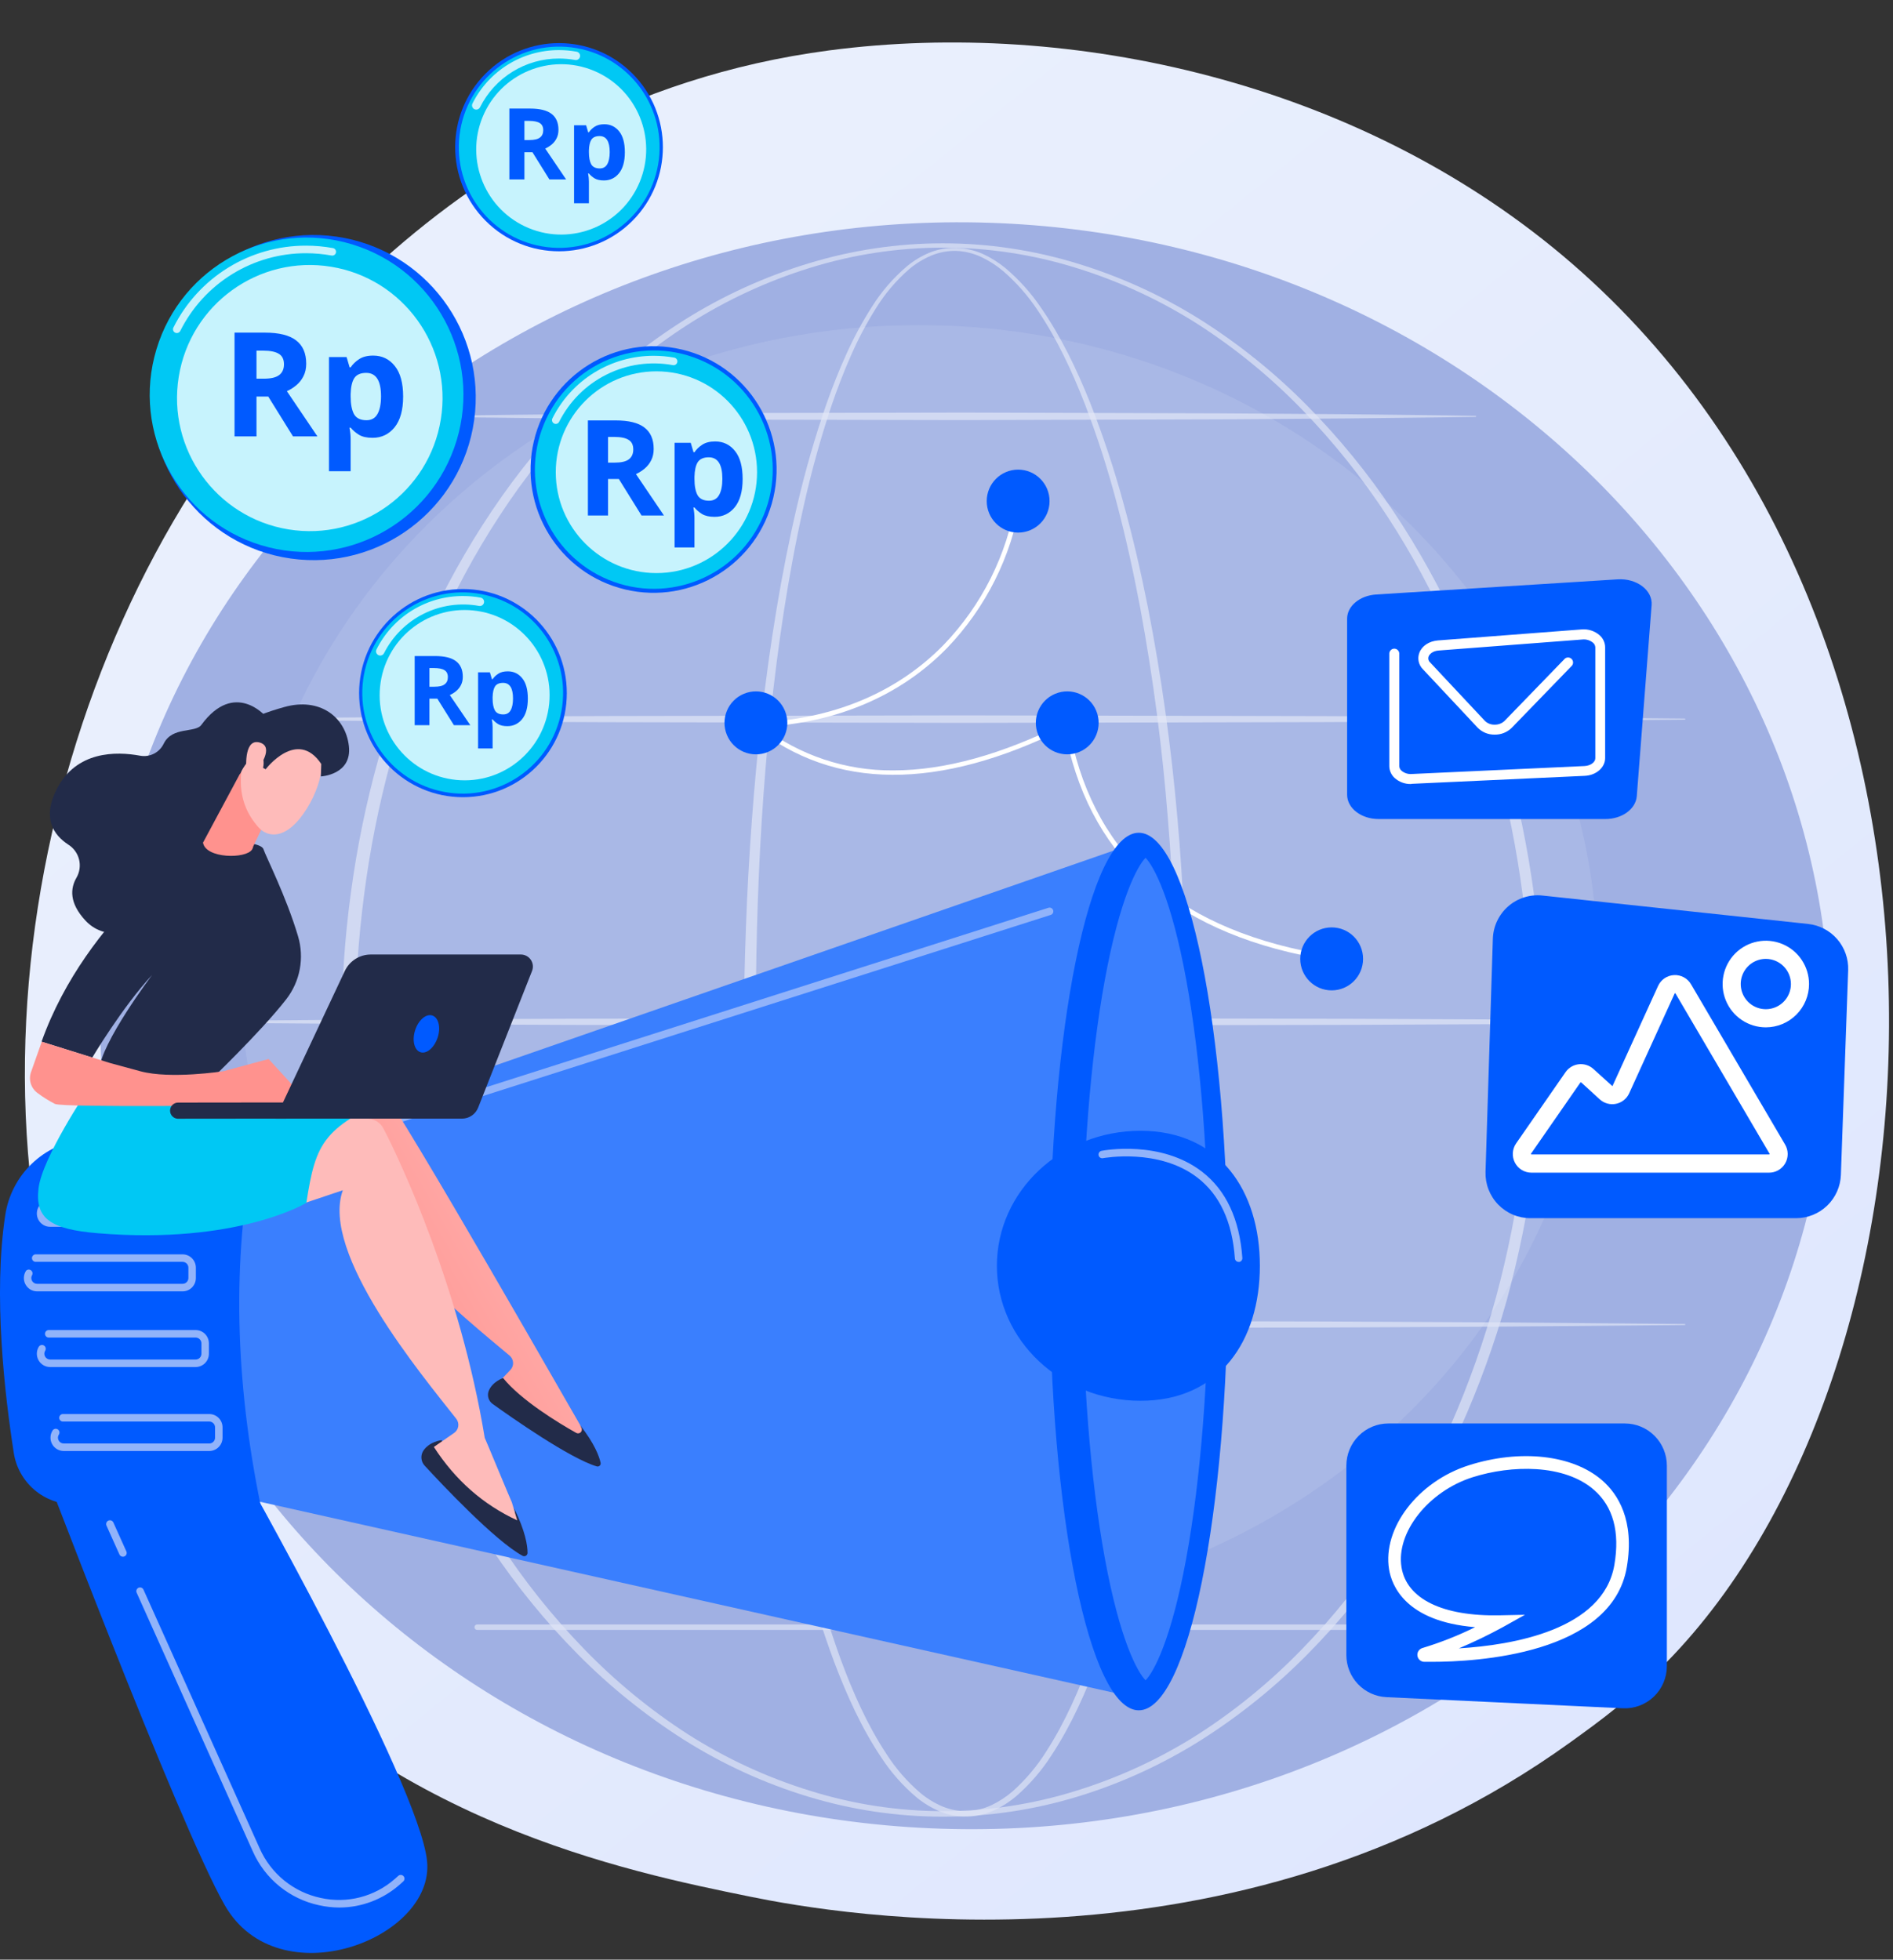 <svg width="200" height="207" viewBox="0 0 200 207" fill="none" xmlns="http://www.w3.org/2000/svg">
<rect x="0" y="0" width="200" height="207" fill="#333333" stroke="none"/>
<path d="M176.753 174.887C172.708 179.152 168.883 181.905 165.859 184.079C130.319 209.631 88.267 202.182 79.328 200.364C66.13 197.68 40.611 192.485 22.176 170.751C-5.727 137.866 -1.383 86.06 20.262 51.863C24.221 45.606 45.133 10.889 87.638 5.32C113.364 1.951 143.349 8.736 165.072 26.976C210.646 65.244 207.402 142.553 176.753 174.887Z" fill="url(#paint0_linear)"/>
<path d="M193.299 112.362C195.347 65.542 156.123 25.791 105.689 23.576C55.256 21.361 12.711 57.52 10.663 104.34C8.615 151.16 47.839 190.911 98.272 193.126C148.706 195.342 191.251 159.182 193.299 112.362Z" fill="#A0B0E3"/>
<path opacity="0.1" d="M97.079 170.139C136.691 170.139 168.803 139.74 168.803 102.241C168.803 64.742 136.691 34.343 97.079 34.343C57.467 34.343 25.356 64.742 25.356 102.241C25.356 139.74 57.467 170.139 97.079 170.139Z" fill="white"/>
<g opacity="0.68">
<g style="mix-blend-mode:soft-light" opacity="0.68">
<path d="M125.379 108.773C125.357 123.74 124.332 138.737 121.7 153.492C121.032 157.177 120.26 160.844 119.34 164.473C118.433 168.112 117.333 171.701 116.045 175.224C114.731 178.735 113.204 182.195 111.132 185.357C110.11 186.961 108.869 188.413 107.443 189.669C106.713 190.297 105.901 190.821 105.029 191.228C104.144 191.639 103.185 191.865 102.21 191.894C101.234 191.917 100.265 191.738 99.361 191.37C98.47 191.004 97.638 190.511 96.889 189.906C95.431 188.687 94.162 187.259 93.122 185.667C91.013 182.527 89.47 179.079 88.135 175.568C86.834 172.052 85.722 168.468 84.807 164.831C83.876 161.2 83.102 157.535 82.425 153.851C81.084 146.479 80.17 139.04 79.552 131.578C78.933 124.116 78.634 116.627 78.595 109.129C78.578 105.386 78.678 101.643 78.812 97.905C78.945 94.166 79.157 90.426 79.433 86.692C79.985 79.228 80.811 71.781 82.036 64.392C82.652 60.7 83.37 57.023 84.227 53.378C85.075 49.727 86.116 46.123 87.346 42.583C87.972 40.819 88.659 39.069 89.441 37.364C90.211 35.649 91.106 33.993 92.119 32.41C93.122 30.806 94.366 29.366 95.806 28.14C96.539 27.531 97.36 27.038 98.241 26.676C99.131 26.32 100.085 26.153 101.043 26.188C102.002 26.216 102.946 26.43 103.824 26.817C104.688 27.213 105.496 27.719 106.23 28.323C107.671 29.542 108.938 30.954 109.994 32.52C112.14 35.614 113.759 39.028 115.159 42.5C116.533 45.989 117.715 49.551 118.7 53.17C119.696 56.779 120.541 60.432 121.271 64.105C124.161 78.806 125.335 93.803 125.379 108.773ZM124.273 108.773C124.273 101.316 124.003 93.856 123.385 86.424C122.799 78.989 121.828 71.59 120.475 64.256C119.788 60.596 118.987 56.95 118.04 53.346C117.1 49.741 115.962 46.191 114.631 42.712C113.279 39.25 111.709 35.848 109.629 32.776C108.607 31.233 107.378 29.837 105.977 28.628C105.275 28.036 104.499 27.538 103.668 27.147C102.84 26.76 101.944 26.541 101.031 26.503C100.119 26.482 99.214 26.653 98.372 27.005C97.529 27.363 96.746 27.846 96.047 28.438C94.653 29.652 93.455 31.073 92.492 32.652C91.507 34.225 90.641 35.869 89.898 37.571C89.143 39.279 88.481 41.009 87.877 42.768C86.695 46.301 85.699 49.894 84.894 53.532C84.076 57.167 83.402 60.837 82.827 64.512C81.687 71.883 80.945 79.314 80.475 86.756C80.005 94.198 79.837 101.662 79.851 109.122C79.866 116.581 80.08 124.038 80.633 131.473C81.186 138.908 82.045 146.326 83.324 153.678C83.964 157.338 84.712 160.998 85.608 164.617C86.486 168.234 87.562 171.8 88.829 175.299C90.117 178.779 91.625 182.205 93.663 185.289C94.654 186.836 95.869 188.227 97.267 189.418C97.963 189.995 98.74 190.468 99.573 190.821C100.399 191.166 101.288 191.332 102.183 191.309C103.077 191.275 103.955 191.06 104.764 190.677C105.582 190.287 106.342 189.787 107.024 189.191C108.392 187.963 109.58 186.549 110.554 184.989C112.556 181.88 114.041 178.449 115.317 174.963C116.566 171.456 117.628 167.886 118.5 164.268C119.386 160.651 120.127 156.996 120.76 153.324C122.028 145.979 122.871 138.561 123.438 131.119C124.006 123.677 124.276 116.232 124.273 108.773Z" fill="white"/>
</g>
<g style="mix-blend-mode:soft-light" opacity="0.68">
<path d="M163.056 108.773C163.036 118.429 161.737 128.04 159.191 137.353C156.574 146.626 152.617 155.547 147.26 163.555C144.587 167.566 141.536 171.311 138.148 174.738C134.761 178.167 130.998 181.202 126.932 183.786C122.856 186.36 118.454 188.377 113.844 189.784C104.567 192.606 94.663 192.606 85.386 189.784C80.773 188.382 76.368 186.368 72.288 183.796C68.216 181.215 64.448 178.183 61.056 174.755C57.663 171.329 54.606 167.585 51.927 163.575C46.555 155.564 42.596 146.64 39.966 137.363C38.672 132.713 37.704 127.979 37.068 123.194C35.763 113.619 35.763 103.911 37.068 94.337C37.707 89.558 38.678 84.829 39.973 80.185C42.613 70.912 46.574 61.991 51.951 53.99C54.632 49.984 57.69 46.244 61.082 42.822C64.472 39.397 68.239 36.368 72.31 33.794C76.39 31.233 80.791 29.227 85.398 27.83C94.658 24.993 104.553 24.993 113.812 27.83C118.416 29.233 122.813 31.242 126.889 33.806C130.95 36.382 134.708 39.411 138.09 42.834C141.476 46.257 144.528 49.997 147.204 54.002C152.561 62.004 156.523 70.92 159.15 80.189C161.709 89.502 163.023 99.114 163.056 108.773ZM161.787 108.773C161.806 99.225 160.56 89.718 158.081 80.499C155.558 71.317 151.75 62.443 146.529 54.476C143.923 50.483 140.941 46.75 137.625 43.327C134.312 39.901 130.618 36.867 126.616 34.284C122.596 31.718 118.251 29.704 113.696 28.299C104.535 25.445 94.727 25.445 85.566 28.299C81.016 29.709 76.675 31.726 72.661 34.296C68.659 36.882 64.967 39.922 61.659 43.354C58.347 46.778 55.37 50.512 52.769 54.505C47.551 62.477 43.76 71.342 41.252 80.519C40.005 85.12 39.075 89.801 38.468 94.53C37.225 103.984 37.225 113.561 38.468 123.015C39.075 127.739 40.003 132.415 41.247 137.012C43.764 146.187 47.561 155.044 52.784 163.009C55.386 166.997 58.362 170.727 61.672 174.148C64.98 177.573 68.671 180.607 72.671 183.188C76.687 185.747 81.027 187.756 85.576 189.161C94.718 192.029 104.516 192.034 113.662 189.176C118.209 187.772 122.549 185.766 126.567 183.21C130.572 180.635 134.268 177.605 137.581 174.182C140.898 170.763 143.881 167.034 146.488 163.045C151.721 155.081 155.524 146.209 158.054 137.041C160.542 127.825 161.797 118.32 161.787 108.773Z" fill="white"/>
</g>
<g style="mix-blend-mode:soft-light" opacity="0.68">
<path d="M25.594 75.878L44.646 75.724L63.695 75.636L101.796 75.566L139.899 75.644L158.948 75.739L177.999 75.905C178.015 75.905 178.029 75.912 178.039 75.923C178.05 75.934 178.055 75.948 178.055 75.963C178.055 75.971 178.054 75.978 178.051 75.984C178.048 75.991 178.044 75.997 178.039 76.002C178.034 76.007 178.027 76.011 178.021 76.014C178.014 76.016 178.007 76.017 177.999 76.017L158.948 76.185L139.899 76.28L101.796 76.359L63.695 76.288L44.646 76.2L25.594 76.046C25.572 76.046 25.551 76.036 25.536 76.02C25.52 76.004 25.512 75.983 25.512 75.961C25.512 75.939 25.52 75.918 25.536 75.902C25.551 75.887 25.572 75.878 25.594 75.878Z" fill="white"/>
</g>
<g style="mix-blend-mode:soft-light" opacity="0.68">
<path d="M47.694 43.898C52.204 43.827 56.704 43.796 61.221 43.744L74.75 43.654C79.26 43.617 83.76 43.622 88.276 43.61L101.801 43.583L128.854 43.661L142.378 43.757C146.887 43.815 151.387 43.847 155.904 43.925C155.911 43.925 155.919 43.926 155.925 43.929C155.932 43.932 155.938 43.936 155.943 43.941C155.948 43.947 155.952 43.953 155.954 43.96C155.957 43.967 155.958 43.974 155.958 43.981C155.958 43.995 155.952 44.009 155.942 44.019C155.932 44.029 155.918 44.035 155.904 44.035C151.395 44.113 146.895 44.145 142.378 44.203L128.854 44.298L101.801 44.376L88.276 44.349C83.767 44.337 79.267 44.349 74.75 44.306L61.226 44.218C56.716 44.166 52.216 44.135 47.699 44.064C47.688 44.064 47.678 44.061 47.668 44.057C47.658 44.052 47.649 44.046 47.642 44.038C47.634 44.03 47.628 44.021 47.624 44.011C47.62 44 47.619 43.989 47.619 43.979C47.62 43.958 47.627 43.939 47.642 43.924C47.655 43.909 47.674 43.9 47.694 43.898Z" fill="white"/>
</g>
<g style="mix-blend-mode:soft-light" opacity="0.68">
<path d="M18.974 107.853L39.671 107.699L60.369 107.611L101.779 107.541L143.191 107.619L163.889 107.714L184.586 107.88C184.594 107.88 184.601 107.881 184.608 107.884C184.615 107.887 184.622 107.892 184.627 107.897C184.632 107.902 184.636 107.909 184.639 107.916C184.641 107.923 184.643 107.931 184.642 107.938C184.641 107.953 184.635 107.966 184.624 107.976C184.614 107.986 184.601 107.991 184.586 107.992L163.889 108.16L143.191 108.256L101.779 108.331L60.383 108.263L39.686 108.175L18.988 108.021C18.966 108.021 18.945 108.011 18.929 107.995C18.914 107.979 18.905 107.958 18.905 107.936C18.905 107.916 18.912 107.897 18.924 107.882C18.937 107.867 18.954 107.856 18.974 107.853Z" fill="white"/>
</g>
<g style="mix-blend-mode:soft-light" opacity="0.68">
<path d="M25.594 139.828L44.646 139.674L63.695 139.586L101.796 139.515L139.899 139.593L158.948 139.689L177.999 139.855C178.014 139.855 178.029 139.86 178.039 139.871C178.05 139.881 178.055 139.896 178.055 139.911C178.055 139.926 178.05 139.94 178.039 139.95C178.029 139.961 178.014 139.967 177.999 139.967L158.948 140.133L139.899 140.23L101.796 140.306L63.695 140.238L44.646 140.15L25.594 139.994C25.572 139.994 25.551 139.985 25.536 139.969C25.52 139.954 25.512 139.933 25.512 139.911C25.512 139.889 25.52 139.868 25.536 139.852C25.551 139.836 25.572 139.828 25.594 139.828Z" fill="white"/>
</g>
<g style="mix-blend-mode:soft-light" opacity="0.68">
<path d="M158.624 172.178H50.422C50.344 172.178 50.27 172.148 50.215 172.093C50.16 172.038 50.13 171.963 50.13 171.886C50.13 171.808 50.16 171.733 50.215 171.679C50.27 171.624 50.344 171.593 50.422 171.593H158.624C158.702 171.593 158.776 171.624 158.831 171.679C158.886 171.733 158.916 171.808 158.916 171.886C158.916 171.963 158.886 172.038 158.831 172.093C158.776 172.148 158.702 172.178 158.624 172.178Z" fill="white"/>
</g>
</g>
<path d="M157.723 99.161L156.949 123.787C156.929 124.422 157.037 125.054 157.266 125.647C157.495 126.239 157.84 126.78 158.282 127.236C158.723 127.692 159.251 128.055 159.835 128.303C160.419 128.551 161.046 128.679 161.68 128.679H189.763C190.99 128.679 192.168 128.202 193.051 127.349C193.933 126.495 194.451 125.332 194.494 124.104L195.264 102.48C195.305 101.281 194.892 100.111 194.107 99.206C193.322 98.3 192.224 97.727 191.034 97.6L162.956 94.598C162.309 94.529 161.654 94.594 161.033 94.79C160.412 94.986 159.838 95.308 159.347 95.737C158.856 96.165 158.458 96.69 158.179 97.279C157.899 97.868 157.744 98.509 157.723 99.161Z" fill="#005AFF"/>
<path d="M186.904 123.872H161.802C161.442 123.873 161.089 123.775 160.781 123.589C160.473 123.403 160.222 123.135 160.055 122.816C159.888 122.496 159.812 122.137 159.835 121.777C159.858 121.418 159.979 121.071 160.185 120.776L165.406 113.25C165.566 113.02 165.774 112.827 166.016 112.683C166.257 112.54 166.526 112.449 166.805 112.418C167.084 112.387 167.366 112.417 167.633 112.504C167.9 112.591 168.145 112.734 168.352 112.923L170.339 114.719C170.347 114.718 170.355 114.715 170.362 114.71C170.369 114.704 170.374 114.698 170.378 114.69L175.177 104.154C175.326 103.825 175.562 103.544 175.859 103.34C176.157 103.137 176.504 103.02 176.864 103.001C177.224 102.982 177.582 103.062 177.899 103.233C178.216 103.404 178.48 103.659 178.662 103.971L188.599 120.902C188.777 121.202 188.871 121.544 188.873 121.892C188.876 122.241 188.786 122.584 188.612 122.886C188.439 123.188 188.188 123.439 187.887 123.612C187.585 123.785 187.242 123.875 186.895 123.872H186.904ZM167.059 114.339H166.979L161.758 121.864C161.752 121.871 161.748 121.881 161.748 121.891C161.748 121.9 161.752 121.91 161.758 121.917C161.761 121.927 161.768 121.936 161.777 121.941C161.786 121.946 161.796 121.948 161.807 121.947H186.909C186.919 121.948 186.929 121.946 186.937 121.941C186.945 121.936 186.952 121.929 186.955 121.92C186.961 121.912 186.964 121.903 186.964 121.893C186.964 121.883 186.961 121.874 186.955 121.866L177.021 104.944C177.021 104.93 177.004 104.922 176.974 104.917C176.945 104.913 176.933 104.935 176.928 104.949L172.129 115.485C172 115.769 171.806 116.018 171.563 116.211C171.32 116.405 171.035 116.538 170.731 116.6C170.426 116.662 170.112 116.651 169.812 116.567C169.513 116.484 169.238 116.331 169.009 116.12L167.059 114.339Z" fill="white"/>
<path d="M186.563 108.521C185.66 108.521 184.778 108.253 184.027 107.75C183.276 107.248 182.691 106.533 182.345 105.697C182 104.861 181.909 103.941 182.086 103.054C182.262 102.166 182.697 101.351 183.335 100.711C183.974 100.071 184.787 99.635 185.673 99.459C186.558 99.282 187.476 99.373 188.311 99.719C189.145 100.066 189.858 100.652 190.36 101.404C190.861 102.157 191.129 103.041 191.129 103.946C191.128 105.159 190.646 106.322 189.79 107.18C188.934 108.038 187.774 108.52 186.563 108.521ZM186.563 101.289C186.039 101.289 185.526 101.445 185.09 101.737C184.654 102.029 184.314 102.444 184.114 102.929C183.913 103.415 183.86 103.949 183.963 104.465C184.065 104.98 184.318 105.454 184.688 105.825C185.059 106.197 185.532 106.45 186.046 106.552C186.561 106.655 187.094 106.602 187.578 106.401C188.063 106.2 188.477 105.86 188.768 105.423C189.06 104.986 189.215 104.472 189.215 103.946C189.215 103.242 188.935 102.566 188.438 102.068C187.941 101.57 187.267 101.29 186.563 101.289Z" fill="white"/>
<path d="M142.246 154.817V174.826C142.246 175.971 142.686 177.071 143.475 177.9C144.263 178.728 145.34 179.22 146.481 179.274L171.454 180.45C172.055 180.478 172.655 180.384 173.218 180.173C173.781 179.962 174.295 179.639 174.73 179.224C175.165 178.808 175.512 178.308 175.748 177.754C175.985 177.201 176.107 176.604 176.108 176.002V154.817C176.108 153.636 175.639 152.503 174.806 151.668C173.973 150.833 172.842 150.364 171.664 150.364H146.69C145.512 150.364 144.381 150.833 143.548 151.668C142.714 152.503 142.246 153.636 142.246 154.817Z" fill="#005AFF"/>
<path d="M151.295 175.543C150.971 175.543 150.698 175.543 150.484 175.543C150.304 175.542 150.13 175.475 149.996 175.355C149.862 175.235 149.775 175.07 149.753 174.891C149.73 174.712 149.774 174.531 149.875 174.382C149.976 174.233 150.127 174.125 150.301 174.079C152.208 173.502 154.064 172.767 155.851 171.883C148.507 171.283 147.041 167.491 146.758 165.783C146.042 161.423 149.819 156.489 155.174 154.785C160.64 153.048 166.178 153.673 169.282 156.381C170.931 157.818 172.72 160.576 171.878 165.534C170.298 174.799 155.863 175.543 151.295 175.543ZM161.12 170.573L158.795 171.871C157.28 172.699 155.724 173.45 154.134 174.121C159.803 173.779 169.394 172.169 170.563 165.3C171.157 161.808 170.431 159.143 168.408 157.379C165.267 154.639 159.7 154.737 155.578 156.047C150.908 157.533 147.472 161.889 148.073 165.563C148.619 168.892 152.403 170.756 158.456 170.629L161.12 170.573Z" fill="white"/>
<path d="M66.821 23.324C71.106 19.03 71.106 12.069 66.821 7.775C62.536 3.481 55.589 3.481 51.304 7.775C47.019 12.069 47.019 19.03 51.304 23.324C55.589 27.618 62.536 27.618 66.821 23.324Z" fill="#005AFF"/>
<path d="M69.61 16.852C70.326 11.026 66.193 5.721 60.379 5.004C54.564 4.286 49.271 8.428 48.555 14.254C47.839 20.081 51.972 25.385 57.786 26.103C63.6 26.82 68.894 22.678 69.61 16.852Z" fill="#00C8F4"/>
<path opacity="0.78" d="M50.315 11.579C50.238 11.579 50.163 11.56 50.097 11.523C50.03 11.486 49.974 11.433 49.935 11.368C49.895 11.303 49.872 11.229 49.869 11.152C49.866 11.076 49.883 11 49.918 10.932C50.767 9.233 52.073 7.804 53.688 6.808C55.303 5.811 57.164 5.286 59.061 5.291C59.68 5.291 60.298 5.347 60.907 5.457C60.966 5.466 61.023 5.486 61.074 5.518C61.124 5.549 61.169 5.59 61.203 5.638C61.238 5.687 61.263 5.742 61.276 5.8C61.289 5.859 61.291 5.919 61.28 5.978C61.269 6.037 61.247 6.093 61.214 6.143C61.182 6.193 61.139 6.236 61.09 6.269C61.04 6.303 60.984 6.326 60.926 6.337C60.867 6.348 60.807 6.348 60.749 6.335C60.192 6.235 59.627 6.184 59.061 6.184C57.329 6.179 55.631 6.659 54.156 7.569C52.681 8.479 51.489 9.783 50.714 11.335C50.677 11.409 50.62 11.471 50.549 11.514C50.478 11.557 50.397 11.58 50.315 11.579Z" fill="white"/>
<path opacity="0.78" d="M67.587 19.224C69.485 14.633 67.309 9.371 62.728 7.469C58.147 5.568 52.896 7.748 50.998 12.338C49.101 16.929 51.276 22.191 55.857 24.093C60.438 25.994 65.69 23.814 67.587 19.224Z" fill="white"/>
<path d="M48.912 84.211C54.972 84.211 59.884 79.288 59.884 73.216C59.884 67.143 54.972 62.221 48.912 62.221C42.852 62.221 37.94 67.143 37.94 73.216C37.94 79.288 42.852 84.211 48.912 84.211Z" fill="#005AFF"/>
<path d="M59.207 75.646C60.553 69.933 57.022 64.208 51.321 62.86C45.619 61.511 39.906 65.05 38.561 70.763C37.215 76.476 40.746 82.201 46.447 83.549C52.149 84.898 57.862 81.36 59.207 75.646Z" fill="#00C8F4"/>
<path opacity="0.78" d="M40.173 69.248C40.103 69.249 40.034 69.232 39.973 69.199C39.921 69.173 39.874 69.137 39.836 69.093C39.798 69.048 39.769 68.997 39.75 68.942C39.732 68.886 39.725 68.827 39.729 68.769C39.734 68.711 39.749 68.654 39.776 68.602C40.625 66.901 41.931 65.473 43.546 64.476C45.161 63.479 47.022 62.954 48.919 62.96C49.538 62.96 50.156 63.016 50.765 63.126C50.824 63.135 50.881 63.155 50.932 63.187C50.983 63.218 51.027 63.259 51.062 63.307C51.096 63.356 51.121 63.411 51.134 63.469C51.147 63.528 51.149 63.588 51.138 63.647C51.127 63.706 51.105 63.762 51.073 63.812C51.04 63.862 50.998 63.905 50.948 63.938C50.898 63.972 50.843 63.995 50.784 64.006C50.725 64.017 50.665 64.017 50.607 64.004C48.62 63.643 46.57 63.934 44.762 64.834C42.954 65.735 41.484 67.196 40.572 69.002C40.535 69.076 40.478 69.138 40.407 69.182C40.337 69.225 40.255 69.248 40.173 69.248Z" fill="white"/>
<path opacity="0.78" d="M58.023 74.319C58.511 69.375 54.907 64.97 49.973 64.481C45.038 63.991 40.643 67.603 40.155 72.548C39.666 77.492 43.271 81.897 48.205 82.386C53.139 82.876 57.535 79.264 58.023 74.319Z" fill="white"/>
<path d="M50.094 44.401C51.419 35.009 44.897 26.32 35.525 24.992C26.154 23.664 17.482 30.2 16.157 39.591C14.832 48.982 21.354 57.672 30.726 59C40.097 60.328 48.769 53.792 50.094 44.401Z" fill="#005AFF"/>
<path d="M48.249 46.513C50.902 37.736 45.952 28.466 37.194 25.808C28.435 23.15 19.184 28.11 16.532 36.887C13.879 45.663 18.828 54.934 27.587 57.592C36.346 60.25 45.596 55.29 48.249 46.513Z" fill="#00C8F4"/>
<path opacity="0.78" d="M18.676 35.182C18.614 35.182 18.554 35.167 18.499 35.138C18.404 35.091 18.332 35.007 18.299 34.907C18.265 34.806 18.273 34.696 18.321 34.601C19.623 31.995 21.625 29.804 24.102 28.275C26.579 26.746 29.433 25.941 32.342 25.949C33.291 25.949 34.239 26.035 35.174 26.205C35.225 26.215 35.275 26.234 35.319 26.262C35.363 26.291 35.401 26.328 35.431 26.371C35.461 26.415 35.482 26.463 35.493 26.515C35.504 26.566 35.505 26.619 35.495 26.671C35.486 26.723 35.466 26.772 35.438 26.816C35.409 26.861 35.372 26.899 35.329 26.929C35.286 26.959 35.237 26.98 35.186 26.991C35.135 27.002 35.082 27.003 35.03 26.993C34.146 26.832 33.25 26.75 32.351 26.749C29.59 26.741 26.882 27.506 24.531 28.956C22.18 30.407 20.28 32.486 19.044 34.96C19.01 35.028 18.957 35.085 18.892 35.124C18.827 35.164 18.752 35.184 18.676 35.182Z" fill="white"/>
<path opacity="0.78" d="M46.574 44.301C47.815 36.639 42.623 29.42 34.976 28.176C27.33 26.933 20.126 32.136 18.885 39.797C17.643 47.46 22.836 54.679 30.482 55.923C38.128 57.167 45.333 51.964 46.574 44.301Z" fill="white"/>
<path d="M81.699 52.588C83.348 45.588 79.022 38.575 72.037 36.922C65.051 35.27 58.052 39.605 56.403 46.605C54.754 53.605 59.081 60.619 66.066 62.271C73.051 63.923 80.051 59.588 81.699 52.588Z" fill="#005AFF"/>
<path d="M80.684 54.425C83.339 48.002 80.296 40.639 73.886 37.978C67.476 35.317 60.127 38.368 57.472 44.791C54.817 51.214 57.861 58.578 64.271 61.238C70.681 63.899 78.029 60.849 80.684 54.425Z" fill="#00C8F4"/>
<path opacity="0.78" d="M58.718 44.781C58.649 44.781 58.582 44.763 58.523 44.729C58.463 44.695 58.413 44.647 58.377 44.588C58.341 44.529 58.321 44.463 58.318 44.394C58.315 44.325 58.329 44.257 58.36 44.196C59.355 42.204 60.885 40.53 62.778 39.362C64.671 38.194 66.851 37.578 69.074 37.583C69.8 37.583 70.524 37.649 71.239 37.778C71.344 37.798 71.437 37.858 71.497 37.946C71.558 38.034 71.581 38.143 71.561 38.248C71.542 38.353 71.482 38.446 71.394 38.507C71.306 38.568 71.198 38.591 71.093 38.571C68.713 38.135 66.255 38.482 64.089 39.562C61.922 40.641 60.163 42.394 59.073 44.559C59.04 44.626 58.99 44.682 58.927 44.721C58.864 44.76 58.792 44.781 58.718 44.781Z" fill="white"/>
<path opacity="0.78" d="M69.352 60.537C75.224 60.537 79.985 55.766 79.985 49.881C79.985 43.996 75.224 39.225 69.352 39.225C63.479 39.225 58.718 43.996 58.718 49.881C58.718 55.766 63.479 60.537 69.352 60.537Z" fill="white"/>
<path d="M169.616 86.517H145.648C143.814 86.517 142.327 85.368 142.327 83.95V65.356C142.327 64.019 143.656 62.916 145.38 62.799L170.916 61.198C172.927 61.074 174.617 62.352 174.498 63.912L172.93 84.103C172.823 85.46 171.371 86.517 169.616 86.517Z" fill="#005AFF"/>
<path d="M149.059 82.817C148.423 82.83 147.806 82.598 147.335 82.168C147.164 82.011 147.027 81.821 146.932 81.608C146.837 81.396 146.786 81.166 146.783 80.934V69.014C146.792 68.88 146.851 68.755 146.949 68.663C147.047 68.571 147.176 68.52 147.31 68.52C147.444 68.52 147.573 68.571 147.671 68.663C147.769 68.755 147.828 68.88 147.837 69.014V80.934C147.842 81.023 147.864 81.111 147.903 81.192C147.942 81.273 147.996 81.345 148.064 81.405C148.362 81.661 148.75 81.789 149.142 81.761L167.405 80.919C168.036 80.89 168.549 80.519 168.549 80.094V68.382C168.545 68.288 168.521 68.196 168.479 68.112C168.438 68.028 168.378 67.954 168.306 67.894C168.151 67.764 167.972 67.667 167.779 67.609C167.586 67.55 167.384 67.531 167.183 67.552L151.996 68.716C151.378 68.763 151.042 69.082 150.939 69.343C150.899 69.451 150.893 69.569 150.92 69.68C150.947 69.792 151.008 69.893 151.093 69.971L156.888 76.156C157.024 76.285 157.183 76.387 157.358 76.454C157.533 76.522 157.719 76.554 157.906 76.549C158.287 76.56 158.659 76.423 158.943 76.168L165.325 69.58C165.425 69.494 165.553 69.448 165.685 69.452C165.816 69.456 165.942 69.509 166.037 69.6C166.131 69.692 166.189 69.816 166.197 69.947C166.206 70.079 166.165 70.209 166.083 70.312L159.7 76.9C159.461 77.131 159.178 77.311 158.868 77.432C158.559 77.552 158.228 77.609 157.896 77.601C157.566 77.604 157.238 77.541 156.933 77.416C156.628 77.29 156.351 77.104 156.119 76.869L150.326 70.685C150.104 70.463 149.951 70.18 149.886 69.872C149.821 69.565 149.846 69.244 149.958 68.951C150.24 68.219 150.99 67.731 151.906 67.652L167.096 66.488C167.44 66.456 167.788 66.495 168.118 66.602C168.447 66.709 168.751 66.882 169.012 67.111C169.189 67.268 169.332 67.46 169.431 67.676C169.53 67.891 169.583 68.125 169.587 68.362V80.075C169.587 81.073 168.642 81.9 167.436 81.954L149.174 82.796L149.059 82.817Z" fill="white"/>
<path d="M138.954 101.167C131.259 99.757 125.123 96.955 120.711 92.844C116.416 88.837 113.649 83.484 112.471 76.927C99.171 83.542 88.15 83.484 79.71 76.754L79.194 76.339L79.854 76.317C87.855 76.051 94.722 73.213 99.706 68.111C103.726 63.93 106.383 58.625 107.328 52.897L107.815 52.973C106.852 58.8 104.148 64.198 100.059 68.453C95.124 73.504 88.388 76.376 80.543 76.778C84.511 79.799 89.366 81.416 94.349 81.378H94.408C99.811 81.378 105.913 79.684 112.549 76.344L112.843 76.195L112.899 76.52C114.019 83.108 116.764 88.491 121.049 92.485C125.391 96.533 131.444 99.293 139.047 100.689L138.954 101.167Z" fill="white"/>
<path d="M107.569 56.26C109.402 56.26 110.888 54.771 110.888 52.934C110.888 51.097 109.402 49.608 107.569 49.608C105.736 49.608 104.25 51.097 104.25 52.934C104.25 54.771 105.736 56.26 107.569 56.26Z" fill="#005AFF"/>
<path d="M81.135 79.432C82.828 78.729 83.632 76.784 82.931 75.087C82.229 73.39 80.288 72.584 78.594 73.287C76.901 73.99 76.097 75.935 76.798 77.632C77.5 79.329 79.441 80.135 81.135 79.432Z" fill="#005AFF"/>
<path d="M114.026 79.431C115.72 78.728 116.524 76.783 115.822 75.086C115.121 73.389 113.18 72.583 111.486 73.286C109.793 73.989 108.988 75.934 109.69 77.632C110.391 79.329 112.333 80.134 114.026 79.431Z" fill="#005AFF"/>
<path d="M140.693 104.615C142.526 104.615 144.012 103.126 144.012 101.289C144.012 99.452 142.526 97.963 140.693 97.963C138.86 97.963 137.374 99.452 137.374 101.289C137.374 103.126 138.86 104.615 140.693 104.615Z" fill="#005AFF"/>
<path d="M3.445 151.994C3.445 151.994 18.879 192.783 23.753 201.267C29.415 211.117 45.944 204.839 45.121 196.596C44.298 188.354 24.986 154.283 24.986 154.283L3.445 151.994Z" fill="#005AFF"/>
<path d="M24.299 122.286L120.224 88.957L119.216 179.15L21.676 157.34L24.299 122.286Z" fill="#3A7FFE"/>
<path d="M120.314 180.665C125.519 180.665 129.738 159.914 129.738 134.316C129.738 108.717 125.519 87.966 120.314 87.966C115.11 87.966 110.891 108.717 110.891 134.316C110.891 159.914 115.11 180.665 120.314 180.665Z" fill="#005AFF"/>
<path d="M121.03 177.495C120.178 176.627 118.322 173.279 116.732 164.619C115.193 156.25 114.346 145.396 114.346 134.055C114.346 122.713 115.193 111.85 116.732 103.488C118.322 94.828 120.178 91.48 121.03 90.611C121.882 91.48 123.738 94.828 125.328 103.488C126.864 111.857 127.712 122.713 127.712 134.055C127.712 145.396 126.864 156.259 125.328 164.619C123.738 173.279 121.882 176.639 121.03 177.495Z" fill="#3A7FFE"/>
<path d="M133.108 133.708C133.108 141.585 128.876 147.968 120.497 147.968C112.118 147.968 105.324 141.585 105.324 133.708C105.324 125.831 112.115 119.448 120.497 119.448C128.878 119.448 133.108 125.834 133.108 133.708Z" fill="#005AFF"/>
<path d="M8.827 120.349C13.339 119.822 19.809 119.634 26.807 121.239C24.501 133.305 24.859 145.884 27.515 158.904H7.792C6.267 158.907 4.791 158.364 3.631 157.373C2.47 156.382 1.7 155.009 1.461 153.5C0.487 147.258 -0.731 136.765 0.557 128.34C0.87 126.283 1.849 124.387 3.343 122.943C4.838 121.499 6.765 120.587 8.827 120.349Z" fill="#005AFF"/>
<path d="M20.671 129.589H5.294C5.041 129.589 4.794 129.521 4.577 129.391C4.361 129.262 4.183 129.077 4.062 128.855C3.942 128.633 3.884 128.382 3.893 128.13C3.903 127.877 3.98 127.632 4.117 127.42C4.178 127.339 4.266 127.283 4.366 127.265C4.465 127.247 4.568 127.268 4.652 127.323C4.737 127.378 4.798 127.463 4.822 127.562C4.846 127.66 4.832 127.764 4.782 127.852C4.723 127.944 4.689 128.051 4.685 128.161C4.681 128.27 4.706 128.379 4.759 128.476C4.811 128.572 4.888 128.653 4.982 128.709C5.077 128.766 5.184 128.796 5.294 128.796H20.671C20.833 128.795 20.988 128.731 21.102 128.616C21.217 128.501 21.281 128.346 21.282 128.184V127.088C21.282 127.008 21.266 126.928 21.235 126.854C21.205 126.779 21.16 126.712 21.103 126.655C21.046 126.598 20.979 126.553 20.905 126.522C20.831 126.491 20.751 126.476 20.671 126.476H5.182C5.127 126.48 5.072 126.473 5.02 126.455C4.969 126.437 4.921 126.408 4.881 126.371C4.841 126.334 4.809 126.289 4.787 126.238C4.765 126.188 4.754 126.134 4.754 126.079C4.754 126.024 4.765 125.97 4.787 125.92C4.809 125.869 4.841 125.824 4.881 125.787C4.921 125.75 4.969 125.721 5.02 125.703C5.072 125.685 5.127 125.678 5.182 125.683H20.671C21.042 125.683 21.398 125.832 21.661 126.095C21.924 126.359 22.071 126.716 22.071 127.088V128.184C22.07 128.556 21.923 128.913 21.66 129.176C21.398 129.439 21.042 129.588 20.671 129.589Z" fill="#91B3FA"/>
<path d="M19.297 136.412H3.923C3.671 136.411 3.423 136.343 3.207 136.214C2.99 136.085 2.812 135.899 2.692 135.677C2.571 135.455 2.513 135.205 2.523 134.952C2.532 134.7 2.61 134.454 2.747 134.242C2.81 134.172 2.896 134.127 2.989 134.115C3.083 134.103 3.177 134.124 3.256 134.176C3.336 134.227 3.394 134.305 3.421 134.395C3.448 134.486 3.442 134.583 3.404 134.669C3.345 134.762 3.311 134.868 3.307 134.978C3.303 135.088 3.328 135.197 3.381 135.293C3.433 135.39 3.51 135.471 3.604 135.527C3.698 135.583 3.806 135.613 3.915 135.614H19.29C19.371 135.614 19.45 135.598 19.525 135.568C19.599 135.537 19.667 135.492 19.724 135.435C19.781 135.378 19.826 135.311 19.857 135.236C19.888 135.162 19.904 135.082 19.904 135.001V133.906C19.903 133.743 19.838 133.587 19.723 133.472C19.608 133.358 19.452 133.293 19.29 133.293H3.803C3.749 133.297 3.694 133.29 3.642 133.272C3.591 133.254 3.543 133.226 3.503 133.189C3.463 133.151 3.431 133.106 3.409 133.056C3.387 133.006 3.375 132.951 3.375 132.897C3.375 132.842 3.387 132.788 3.409 132.737C3.431 132.687 3.463 132.642 3.503 132.605C3.543 132.567 3.591 132.539 3.642 132.521C3.694 132.503 3.749 132.496 3.803 132.5H19.29C19.662 132.501 20.018 132.649 20.281 132.912C20.544 133.176 20.692 133.533 20.693 133.906V135.001C20.694 135.374 20.548 135.731 20.286 135.996C20.025 136.26 19.669 136.41 19.297 136.412Z" fill="#91B3FA"/>
<path d="M38.237 119.846C38.142 119.847 38.05 119.814 37.977 119.752C37.905 119.691 37.857 119.605 37.842 119.511C37.828 119.417 37.848 119.321 37.898 119.24C37.949 119.16 38.027 119.1 38.118 119.072L110.769 95.892C110.818 95.876 110.87 95.869 110.922 95.874C110.974 95.878 111.024 95.892 111.07 95.916C111.117 95.939 111.158 95.972 111.191 96.012C111.225 96.051 111.251 96.097 111.267 96.147C111.283 96.196 111.289 96.248 111.285 96.3C111.281 96.352 111.266 96.403 111.243 96.449C111.219 96.495 111.186 96.536 111.147 96.57C111.107 96.604 111.062 96.629 111.012 96.645L38.359 119.814C38.32 119.831 38.279 119.842 38.237 119.846Z" fill="#91B3FA"/>
<path d="M28.412 123.87C28.321 123.868 28.233 123.835 28.163 123.777C28.094 123.718 28.046 123.637 28.029 123.548C28.011 123.459 28.025 123.366 28.068 123.285C28.11 123.205 28.179 123.142 28.263 123.106L32.001 121.576C32.098 121.536 32.206 121.537 32.303 121.577C32.4 121.618 32.476 121.695 32.516 121.792C32.556 121.889 32.555 121.998 32.515 122.095C32.474 122.191 32.397 122.268 32.3 122.308L28.56 123.84C28.513 123.859 28.462 123.869 28.412 123.87Z" fill="white"/>
<path d="M20.671 144.403H5.294C5.041 144.403 4.794 144.334 4.577 144.205C4.361 144.076 4.183 143.89 4.062 143.668C3.942 143.446 3.884 143.196 3.893 142.943C3.903 142.691 3.98 142.446 4.117 142.234C4.178 142.152 4.266 142.097 4.366 142.079C4.465 142.061 4.568 142.082 4.652 142.137C4.737 142.192 4.798 142.277 4.822 142.375C4.846 142.474 4.832 142.577 4.782 142.666C4.723 142.758 4.689 142.865 4.685 142.974C4.681 143.084 4.706 143.193 4.759 143.29C4.811 143.386 4.888 143.467 4.982 143.523C5.077 143.58 5.184 143.609 5.294 143.61H20.671C20.751 143.61 20.831 143.594 20.905 143.563C20.979 143.533 21.046 143.487 21.103 143.431C21.16 143.374 21.205 143.306 21.235 143.232C21.266 143.158 21.282 143.078 21.282 142.997V141.902C21.281 141.74 21.217 141.584 21.102 141.469C20.988 141.355 20.833 141.29 20.671 141.289H5.182C5.127 141.294 5.072 141.287 5.02 141.269C4.969 141.251 4.921 141.222 4.881 141.185C4.841 141.148 4.809 141.102 4.787 141.052C4.765 141.002 4.754 140.948 4.754 140.893C4.754 140.838 4.765 140.784 4.787 140.733C4.809 140.683 4.841 140.638 4.881 140.601C4.921 140.564 4.969 140.535 5.02 140.517C5.072 140.499 5.127 140.492 5.182 140.496H20.671C21.042 140.498 21.398 140.646 21.66 140.91C21.923 141.173 22.07 141.53 22.071 141.902V142.997C22.071 143.37 21.924 143.727 21.661 143.99C21.398 144.254 21.042 144.402 20.671 144.403Z" fill="#91B3FA"/>
<path d="M22.11 153.273H6.735C6.483 153.273 6.236 153.205 6.019 153.076C5.803 152.947 5.625 152.762 5.504 152.54C5.383 152.318 5.325 152.068 5.334 151.816C5.343 151.563 5.42 151.318 5.557 151.106C5.613 151.018 5.703 150.955 5.805 150.933C5.856 150.922 5.909 150.921 5.96 150.931C6.011 150.94 6.06 150.959 6.103 150.988C6.147 151.016 6.185 151.052 6.214 151.095C6.244 151.138 6.265 151.186 6.276 151.237C6.286 151.288 6.287 151.34 6.278 151.392C6.269 151.443 6.249 151.492 6.221 151.535C6.16 151.627 6.126 151.734 6.122 151.844C6.117 151.954 6.143 152.064 6.197 152.16C6.249 152.257 6.327 152.339 6.421 152.395C6.516 152.451 6.625 152.481 6.735 152.48H22.11C22.19 152.48 22.27 152.464 22.344 152.433C22.418 152.402 22.485 152.357 22.542 152.3C22.599 152.243 22.644 152.176 22.674 152.102C22.705 152.027 22.721 151.948 22.721 151.867V150.774C22.72 150.612 22.656 150.456 22.541 150.342C22.427 150.227 22.272 150.162 22.11 150.162H6.621C6.521 150.154 6.428 150.109 6.36 150.035C6.292 149.962 6.255 149.865 6.255 149.765C6.255 149.665 6.292 149.569 6.36 149.495C6.428 149.422 6.521 149.376 6.621 149.369H22.11C22.482 149.369 22.838 149.517 23.101 149.781C23.364 150.044 23.512 150.401 23.512 150.774V151.87C23.511 152.242 23.363 152.598 23.1 152.861C22.837 153.124 22.481 153.272 22.11 153.273Z" fill="#91B3FA"/>
<path d="M35.841 201.499C35.121 201.494 34.405 201.413 33.703 201.255C32.175 200.929 30.746 200.246 29.532 199.26C28.318 198.275 27.355 197.016 26.719 195.586L14.437 168.24C14.416 168.193 14.404 168.142 14.402 168.09C14.4 168.038 14.409 167.986 14.427 167.938C14.445 167.889 14.473 167.845 14.509 167.807C14.544 167.769 14.587 167.739 14.634 167.718C14.73 167.675 14.839 167.672 14.937 167.709C15.035 167.746 15.114 167.82 15.158 167.916L27.44 195.262C28.025 196.578 28.913 197.738 30.03 198.645C31.148 199.552 32.464 200.181 33.871 200.481C35.246 200.79 36.674 200.769 38.038 200.419C39.403 200.069 40.666 199.401 41.724 198.468L42.075 198.156C42.152 198.085 42.254 198.048 42.358 198.052C42.463 198.057 42.561 198.103 42.632 198.18C42.703 198.257 42.74 198.36 42.735 198.464C42.731 198.569 42.685 198.668 42.608 198.739C42.486 198.851 42.364 198.958 42.245 199.063C40.478 200.63 38.2 201.496 35.841 201.499Z" fill="#91B3FA"/>
<path d="M12.981 164.439C12.905 164.439 12.831 164.417 12.767 164.376C12.703 164.335 12.652 164.276 12.621 164.207L11.25 161.154C11.207 161.057 11.204 160.947 11.242 160.848C11.28 160.749 11.356 160.669 11.453 160.626C11.55 160.583 11.66 160.58 11.759 160.618C11.858 160.657 11.937 160.733 11.98 160.83L13.351 163.88C13.394 163.976 13.397 164.085 13.36 164.183C13.323 164.281 13.249 164.361 13.154 164.404C13.1 164.429 13.04 164.44 12.981 164.439Z" fill="#91B3FA"/>
<path d="M130.862 133.298C130.763 133.298 130.666 133.26 130.593 133.191C130.52 133.123 130.475 133.03 130.468 132.93C130.195 129.072 128.861 126.195 126.501 124.389C122.423 121.251 116.601 122.33 116.542 122.34C116.49 122.352 116.437 122.353 116.385 122.343C116.333 122.334 116.283 122.314 116.239 122.285C116.194 122.256 116.156 122.219 116.127 122.175C116.097 122.131 116.077 122.081 116.067 122.029C116.057 121.977 116.057 121.923 116.069 121.871C116.08 121.819 116.101 121.77 116.132 121.727C116.162 121.683 116.201 121.647 116.246 121.619C116.291 121.591 116.341 121.572 116.394 121.564C116.637 121.515 122.625 120.407 126.984 123.76C129.531 125.712 130.967 128.789 131.257 132.883C131.264 132.988 131.23 133.091 131.162 133.171C131.093 133.251 130.996 133.3 130.892 133.308L130.862 133.298Z" fill="#91B3FA"/>
<path d="M46.65 152.128C46.65 152.128 45.335 152.27 44.702 153.282C44.558 153.524 44.496 153.806 44.528 154.085C44.559 154.365 44.681 154.626 44.875 154.829C46.601 156.706 52.321 162.789 55.216 164.346C55.271 164.375 55.332 164.389 55.394 164.387C55.456 164.385 55.516 164.366 55.569 164.334C55.621 164.301 55.664 164.256 55.694 164.201C55.724 164.147 55.739 164.086 55.737 164.024C55.737 163.272 55.511 161.732 54.294 159.29L54.381 159.622C54.405 159.713 54.399 159.809 54.365 159.896C54.33 159.983 54.269 160.057 54.189 160.107C54.11 160.157 54.016 160.179 53.923 160.172C53.83 160.165 53.741 160.127 53.67 160.066C51.837 158.473 48.16 155.047 46.65 152.128Z" fill="#222B49"/>
<path d="M61.357 150.642C61.323 150.628 42.627 117.818 40.1 114.731C39.892 114.475 39.622 114.276 39.316 114.153C39.011 114.03 38.678 113.986 38.351 114.026L33.138 114.661L27.007 127.952L37.234 121.991C36.223 128.996 49.343 139.403 53.843 143.202C53.951 143.293 54.039 143.406 54.102 143.533C54.165 143.659 54.202 143.798 54.209 143.939C54.217 144.08 54.195 144.222 54.146 144.354C54.097 144.487 54.021 144.608 53.923 144.71L52.129 146.597C55.078 149.591 58.479 151.516 62.322 152.404L61.357 150.642Z" fill="url(#paint1_linear)"/>
<path d="M53.154 145.567C53.154 145.567 52.007 145.938 51.62 146.96C51.536 147.202 51.533 147.466 51.613 147.709C51.693 147.953 51.85 148.164 52.061 148.31C53.948 149.666 60.174 154.041 63.047 154.898C63.102 154.914 63.159 154.915 63.214 154.902C63.269 154.889 63.319 154.861 63.36 154.823C63.401 154.784 63.431 154.735 63.448 154.681C63.464 154.627 63.467 154.57 63.454 154.515C63.308 153.846 62.831 152.509 61.294 150.554L61.431 150.833C61.469 150.909 61.482 150.996 61.467 151.08C61.453 151.164 61.412 151.241 61.35 151.301C61.289 151.36 61.21 151.398 61.125 151.409C61.041 151.42 60.955 151.403 60.88 151.362C58.957 150.286 55.041 147.895 53.154 145.567Z" fill="#222B49"/>
<path d="M54.079 158.695C54.047 158.675 51.242 151.901 51.213 151.882C48.639 136.19 42.364 122.752 40.514 119.214C40.361 118.922 40.138 118.673 39.863 118.491C39.589 118.308 39.273 118.199 38.946 118.172L33.708 117.723L25.02 129.494L36.221 125.729C33.817 132.383 44.563 145.237 48.203 149.869C48.291 149.98 48.355 150.108 48.391 150.245C48.428 150.382 48.436 150.525 48.415 150.665C48.394 150.805 48.344 150.94 48.269 151.06C48.194 151.18 48.096 151.284 47.979 151.364L45.839 152.846C48.123 156.376 51.067 158.946 54.649 160.6L54.079 158.695Z" fill="url(#paint2_linear)"/>
<path d="M9.197 115.244C9.197 115.244 4.461 122.303 4.071 125.524C3.682 128.745 5.381 129.86 10.339 130.27C25.093 131.49 32.366 127.061 32.366 127.061C33.377 120.612 34.095 118.972 42.525 115.466C42.525 115.466 31.862 116.313 29.717 115.478C27.572 114.644 9.197 115.244 9.197 115.244Z" fill="#00C8F4"/>
<path d="M28.088 75.688C28.088 75.688 24.788 71.784 21.27 76.576C20.634 77.445 18.194 76.727 17.301 78.547C17.084 79.005 16.723 79.378 16.274 79.609C15.824 79.841 15.312 79.918 14.815 79.829C12.253 79.355 8.069 79.316 6.005 83.335C4.429 86.404 5.644 88.198 7.222 89.223C7.785 89.578 8.189 90.137 8.351 90.783C8.513 91.429 8.42 92.113 8.091 92.693C7.422 93.835 7.295 95.377 9.029 97.243C12.925 101.416 20.602 94.596 20.602 94.596L26.709 80.136L28.088 75.688Z" fill="#222B49"/>
<path d="M22.008 114.309C22.008 114.309 27.525 109.046 30.24 105.559C30.962 104.629 31.453 103.54 31.67 102.383C31.887 101.225 31.825 100.032 31.49 98.903C30.25 94.715 28.047 90.382 27.837 89.706C27.528 88.674 21.343 88.715 21.343 88.715C21.343 88.715 9.168 96.631 4.39 110.039L9.747 111.716C9.747 111.716 12.925 106.374 16.078 102.978C16.078 102.978 10.646 110.168 10.453 113.114L22.008 114.309Z" fill="#222B49"/>
<path d="M32.517 116.386L28.378 111.867L23.59 113.158C23.59 113.158 18.012 114.024 14.824 113.158L11.63 112.291L4.412 110.039L3.277 113.25C3.138 113.647 3.131 114.078 3.259 114.479C3.386 114.88 3.641 115.228 3.984 115.471C4.557 115.902 5.167 116.283 5.805 116.61C6.757 117.025 27.703 116.742 27.703 116.742L32.517 116.386Z" fill="url(#paint3_linear)"/>
<path d="M25.604 81.263L21.448 89.01C21.72 90.701 25.972 90.748 26.627 89.743C26.691 89.638 26.735 89.522 26.758 89.401L29.244 84.223C29.352 83.72 27.971 82.027 27.516 81.783L25.865 80.902C25.227 80.553 27.883 80.526 25.604 81.263Z" fill="url(#paint4_linear)"/>
<path d="M34.017 79.445C34.017 79.445 34.487 82.064 32.434 85.389C30.381 88.715 28.336 88.561 27.299 87.38C26.261 86.2 25.015 84.208 25.582 80.9C26.149 77.591 33.308 76.107 34.017 79.445Z" fill="url(#paint5_linear)"/>
<path d="M28.066 81.261C28.066 81.261 31.39 76.886 33.942 80.7L33.9 82.017C33.9 82.017 37.217 81.861 36.859 78.796C36.501 75.731 33.788 73.638 30.041 74.685C26.293 75.731 24.09 76.925 23.666 79.538C23.242 82.151 25.37 81.734 25.37 81.734C25.37 81.734 26.184 79.931 27.165 79.806C28.146 79.682 27.793 81.109 27.793 81.109L28.066 81.261Z" fill="#222B49"/>
<path d="M27.304 81.144C27.304 81.144 29.025 78.904 27.457 78.44C25.889 77.976 25.95 80.636 26.052 81.612L27.304 81.144Z" fill="url(#paint6_linear)"/>
<path d="M18.798 118.174H18.842L37.906 118.155C38.121 118.139 38.321 118.042 38.468 117.883C38.614 117.725 38.696 117.517 38.696 117.301C38.696 117.085 38.614 116.877 38.468 116.718C38.321 116.56 38.121 116.463 37.906 116.447L18.84 116.469C18.728 116.466 18.616 116.485 18.512 116.526C18.407 116.566 18.312 116.627 18.231 116.704C18.067 116.86 17.972 117.076 17.967 117.302C17.961 117.529 18.046 117.748 18.202 117.912C18.358 118.076 18.572 118.171 18.798 118.177V118.174Z" fill="#222B49"/>
<path d="M55.046 100.828H39.167C38.593 100.828 38.031 100.992 37.547 101.3C37.062 101.608 36.675 102.047 36.43 102.568L29.091 118.165H48.815C49.183 118.164 49.542 118.052 49.846 117.844C50.15 117.636 50.384 117.342 50.519 116.998L56.212 102.565C56.288 102.373 56.315 102.166 56.293 101.961C56.271 101.757 56.199 101.56 56.084 101.389C55.97 101.218 55.815 101.078 55.634 100.98C55.453 100.882 55.251 100.83 55.046 100.828Z" fill="#222B49"/>
<path d="M43.859 108.826C43.516 109.898 43.769 110.937 44.427 111.149C45.084 111.362 45.888 110.661 46.241 109.593C46.594 108.524 46.331 107.482 45.673 107.27C45.016 107.057 44.203 107.755 43.859 108.826Z" fill="#005AFF"/>
<path d="M27.974 35.137C29.469 35.137 30.57 35.408 31.277 35.951C31.994 36.493 32.352 37.316 32.352 38.422C32.352 38.923 32.255 39.363 32.06 39.741C31.876 40.11 31.625 40.427 31.308 40.693C31 40.949 30.667 41.158 30.309 41.322L33.535 46.095H30.954L28.343 41.89H27.099V46.095H24.779V35.137H27.974ZM27.805 37.04H27.099V40.002H27.851C28.619 40.002 29.167 39.874 29.495 39.618C29.833 39.363 30.002 38.984 30.002 38.483C30.002 37.961 29.823 37.593 29.464 37.378C29.116 37.153 28.563 37.04 27.805 37.04Z" fill="#005AFF"/>
<path d="M39.428 37.562C40.37 37.562 41.133 37.93 41.716 38.667C42.3 39.393 42.592 40.468 42.592 41.89C42.592 43.312 42.29 44.396 41.686 45.143C41.081 45.88 40.308 46.248 39.366 46.248C38.762 46.248 38.281 46.141 37.922 45.926C37.564 45.701 37.272 45.45 37.047 45.174H36.924C37.006 45.604 37.047 46.013 37.047 46.402V49.778H34.758V37.715H36.617L36.939 38.805H37.047C37.272 38.468 37.574 38.176 37.953 37.93C38.332 37.685 38.824 37.562 39.428 37.562ZM38.69 39.388C38.096 39.388 37.677 39.572 37.431 39.941C37.195 40.309 37.067 40.872 37.047 41.629V41.874C37.047 42.683 37.165 43.307 37.4 43.747C37.646 44.176 38.086 44.391 38.721 44.391C39.243 44.391 39.627 44.176 39.873 43.747C40.129 43.307 40.257 42.678 40.257 41.859C40.257 40.212 39.735 39.388 38.69 39.388Z" fill="#005AFF"/>
<path d="M45.957 69.299C46.96 69.299 47.699 69.479 48.173 69.841C48.654 70.202 48.895 70.751 48.895 71.488C48.895 71.822 48.83 72.115 48.699 72.368C48.575 72.613 48.407 72.825 48.194 73.002C47.988 73.173 47.764 73.312 47.524 73.422L49.689 76.603H47.957L46.204 73.8H45.369V76.603H43.812V69.299H45.957ZM45.843 70.567H45.369V72.542H45.874C46.39 72.542 46.757 72.457 46.977 72.286C47.204 72.115 47.318 71.863 47.318 71.529C47.318 71.181 47.197 70.936 46.957 70.792C46.723 70.642 46.352 70.567 45.843 70.567Z" fill="#005AFF"/>
<path d="M53.645 70.915C54.277 70.915 54.789 71.161 55.181 71.652C55.573 72.136 55.768 72.852 55.768 73.8C55.768 74.748 55.566 75.471 55.16 75.969C54.755 76.46 54.236 76.706 53.603 76.706C53.198 76.706 52.875 76.634 52.634 76.491C52.394 76.341 52.198 76.174 52.046 75.99H51.964C52.019 76.276 52.046 76.549 52.046 76.808V79.059H50.51V71.017H51.758L51.974 71.744H52.046C52.198 71.519 52.4 71.324 52.655 71.161C52.909 70.997 53.239 70.915 53.645 70.915ZM53.15 72.133C52.751 72.133 52.469 72.255 52.304 72.501C52.146 72.746 52.06 73.122 52.046 73.626V73.79C52.046 74.329 52.125 74.745 52.283 75.038C52.449 75.325 52.744 75.468 53.17 75.468C53.521 75.468 53.779 75.325 53.944 75.038C54.115 74.745 54.201 74.325 54.201 73.78C54.201 72.682 53.851 72.133 53.15 72.133Z" fill="#005AFF"/>
<path d="M65.045 44.41C66.417 44.41 67.428 44.658 68.076 45.155C68.734 45.652 69.063 46.407 69.063 47.42C69.063 47.88 68.974 48.283 68.795 48.63C68.626 48.968 68.396 49.258 68.104 49.502C67.822 49.737 67.517 49.929 67.188 50.079L70.148 54.454H67.78L65.383 50.599H64.242V54.454H62.113V44.41H65.045ZM64.89 46.154H64.242V48.869H64.932C65.637 48.869 66.14 48.752 66.441 48.517C66.751 48.283 66.906 47.936 66.906 47.476C66.906 46.998 66.742 46.66 66.412 46.464C66.093 46.257 65.585 46.154 64.89 46.154Z" fill="#005AFF"/>
<path d="M75.557 46.632C76.422 46.632 77.122 46.97 77.658 47.645C78.193 48.311 78.461 49.296 78.461 50.599C78.461 51.903 78.184 52.897 77.629 53.582C77.075 54.257 76.365 54.595 75.501 54.595C74.946 54.595 74.504 54.496 74.175 54.299C73.847 54.093 73.579 53.863 73.372 53.61H73.259C73.334 54.004 73.372 54.379 73.372 54.735V57.83H71.271V46.773H72.977L73.273 47.772H73.372C73.579 47.462 73.856 47.195 74.204 46.97C74.552 46.745 75.003 46.632 75.557 46.632ZM74.88 48.306C74.335 48.306 73.95 48.475 73.724 48.813C73.508 49.15 73.391 49.666 73.372 50.36V50.585C73.372 51.326 73.48 51.898 73.696 52.302C73.922 52.696 74.326 52.892 74.909 52.892C75.388 52.892 75.74 52.696 75.966 52.302C76.201 51.898 76.318 51.322 76.318 50.571C76.318 49.061 75.839 48.306 74.88 48.306Z" fill="#005AFF"/>
<path d="M56.005 11.468C57.029 11.468 57.783 11.654 58.267 12.024C58.758 12.395 59.003 12.957 59.003 13.713C59.003 14.055 58.936 14.356 58.803 14.614C58.677 14.866 58.505 15.083 58.288 15.265C58.077 15.439 57.849 15.583 57.604 15.694L59.813 18.956H58.046L56.257 16.083H55.405V18.956H53.816V11.468H56.005ZM55.889 12.769H55.405V14.793H55.92C56.447 14.793 56.822 14.705 57.046 14.53C57.278 14.356 57.393 14.097 57.393 13.755C57.393 13.398 57.271 13.146 57.025 12.999C56.787 12.846 56.408 12.769 55.889 12.769Z" fill="#005AFF"/>
<path d="M63.849 13.125C64.495 13.125 65.017 13.377 65.417 13.88C65.817 14.377 66.017 15.111 66.017 16.083C66.017 17.054 65.81 17.795 65.396 18.306C64.982 18.809 64.453 19.061 63.807 19.061C63.394 19.061 63.064 18.987 62.818 18.841C62.573 18.687 62.373 18.515 62.219 18.327H62.135C62.191 18.62 62.219 18.9 62.219 19.166V21.473H60.651V13.23H61.924L62.145 13.975H62.219C62.373 13.744 62.58 13.545 62.839 13.377C63.099 13.209 63.436 13.125 63.849 13.125ZM63.344 14.373C62.938 14.373 62.65 14.499 62.482 14.751C62.32 15.002 62.233 15.387 62.219 15.904V16.072C62.219 16.624 62.299 17.051 62.461 17.352C62.629 17.645 62.931 17.792 63.365 17.792C63.723 17.792 63.986 17.645 64.154 17.352C64.33 17.051 64.418 16.621 64.418 16.062C64.418 14.936 64.06 14.373 63.344 14.373Z" fill="#005AFF"/>
<defs>
<linearGradient id="paint0_linear" x1="225.193" y1="261.303" x2="48.674" y2="42.532" gradientUnits="userSpaceOnUse">
<stop stop-color="#DAE3FE"/>
<stop offset="1" stop-color="#E9EFFD"/>
</linearGradient>
<linearGradient id="paint1_linear" x1="65.843" y1="123.157" x2="36.337" y2="139.963" gradientUnits="userSpaceOnUse">
<stop stop-color="#FEBBBA"/>
<stop offset="1" stop-color="#FF928E"/>
</linearGradient>
<linearGradient id="paint2_linear" x1="640214" y1="29748" x2="654602" y2="23523.7" gradientUnits="userSpaceOnUse">
<stop stop-color="#FEBBBA"/>
<stop offset="1" stop-color="#FF928E"/>
</linearGradient>
<linearGradient id="paint3_linear" x1="384192" y1="4419.34" x2="380653" y2="4419.34" gradientUnits="userSpaceOnUse">
<stop stop-color="#FEBBBA"/>
<stop offset="1" stop-color="#FF928E"/>
</linearGradient>
<linearGradient id="paint4_linear" x1="113274" y1="2469.01" x2="113232" y2="2048.06" gradientUnits="userSpaceOnUse">
<stop stop-color="#FEBBBA"/>
<stop offset="1" stop-color="#FF928E"/>
</linearGradient>
<linearGradient id="paint5_linear" x1="125811" y1="36499.2" x2="126242" y2="35446.7" gradientUnits="userSpaceOnUse">
<stop stop-color="#FEBBBA"/>
<stop offset="1" stop-color="#FF928E"/>
</linearGradient>
<linearGradient id="paint6_linear" x1="32362" y1="4749.04" x2="32451.1" y2="4442.28" gradientUnits="userSpaceOnUse">
<stop stop-color="#FEBBBA"/>
<stop offset="1" stop-color="#FF928E"/>
</linearGradient>
</defs>
</svg>
